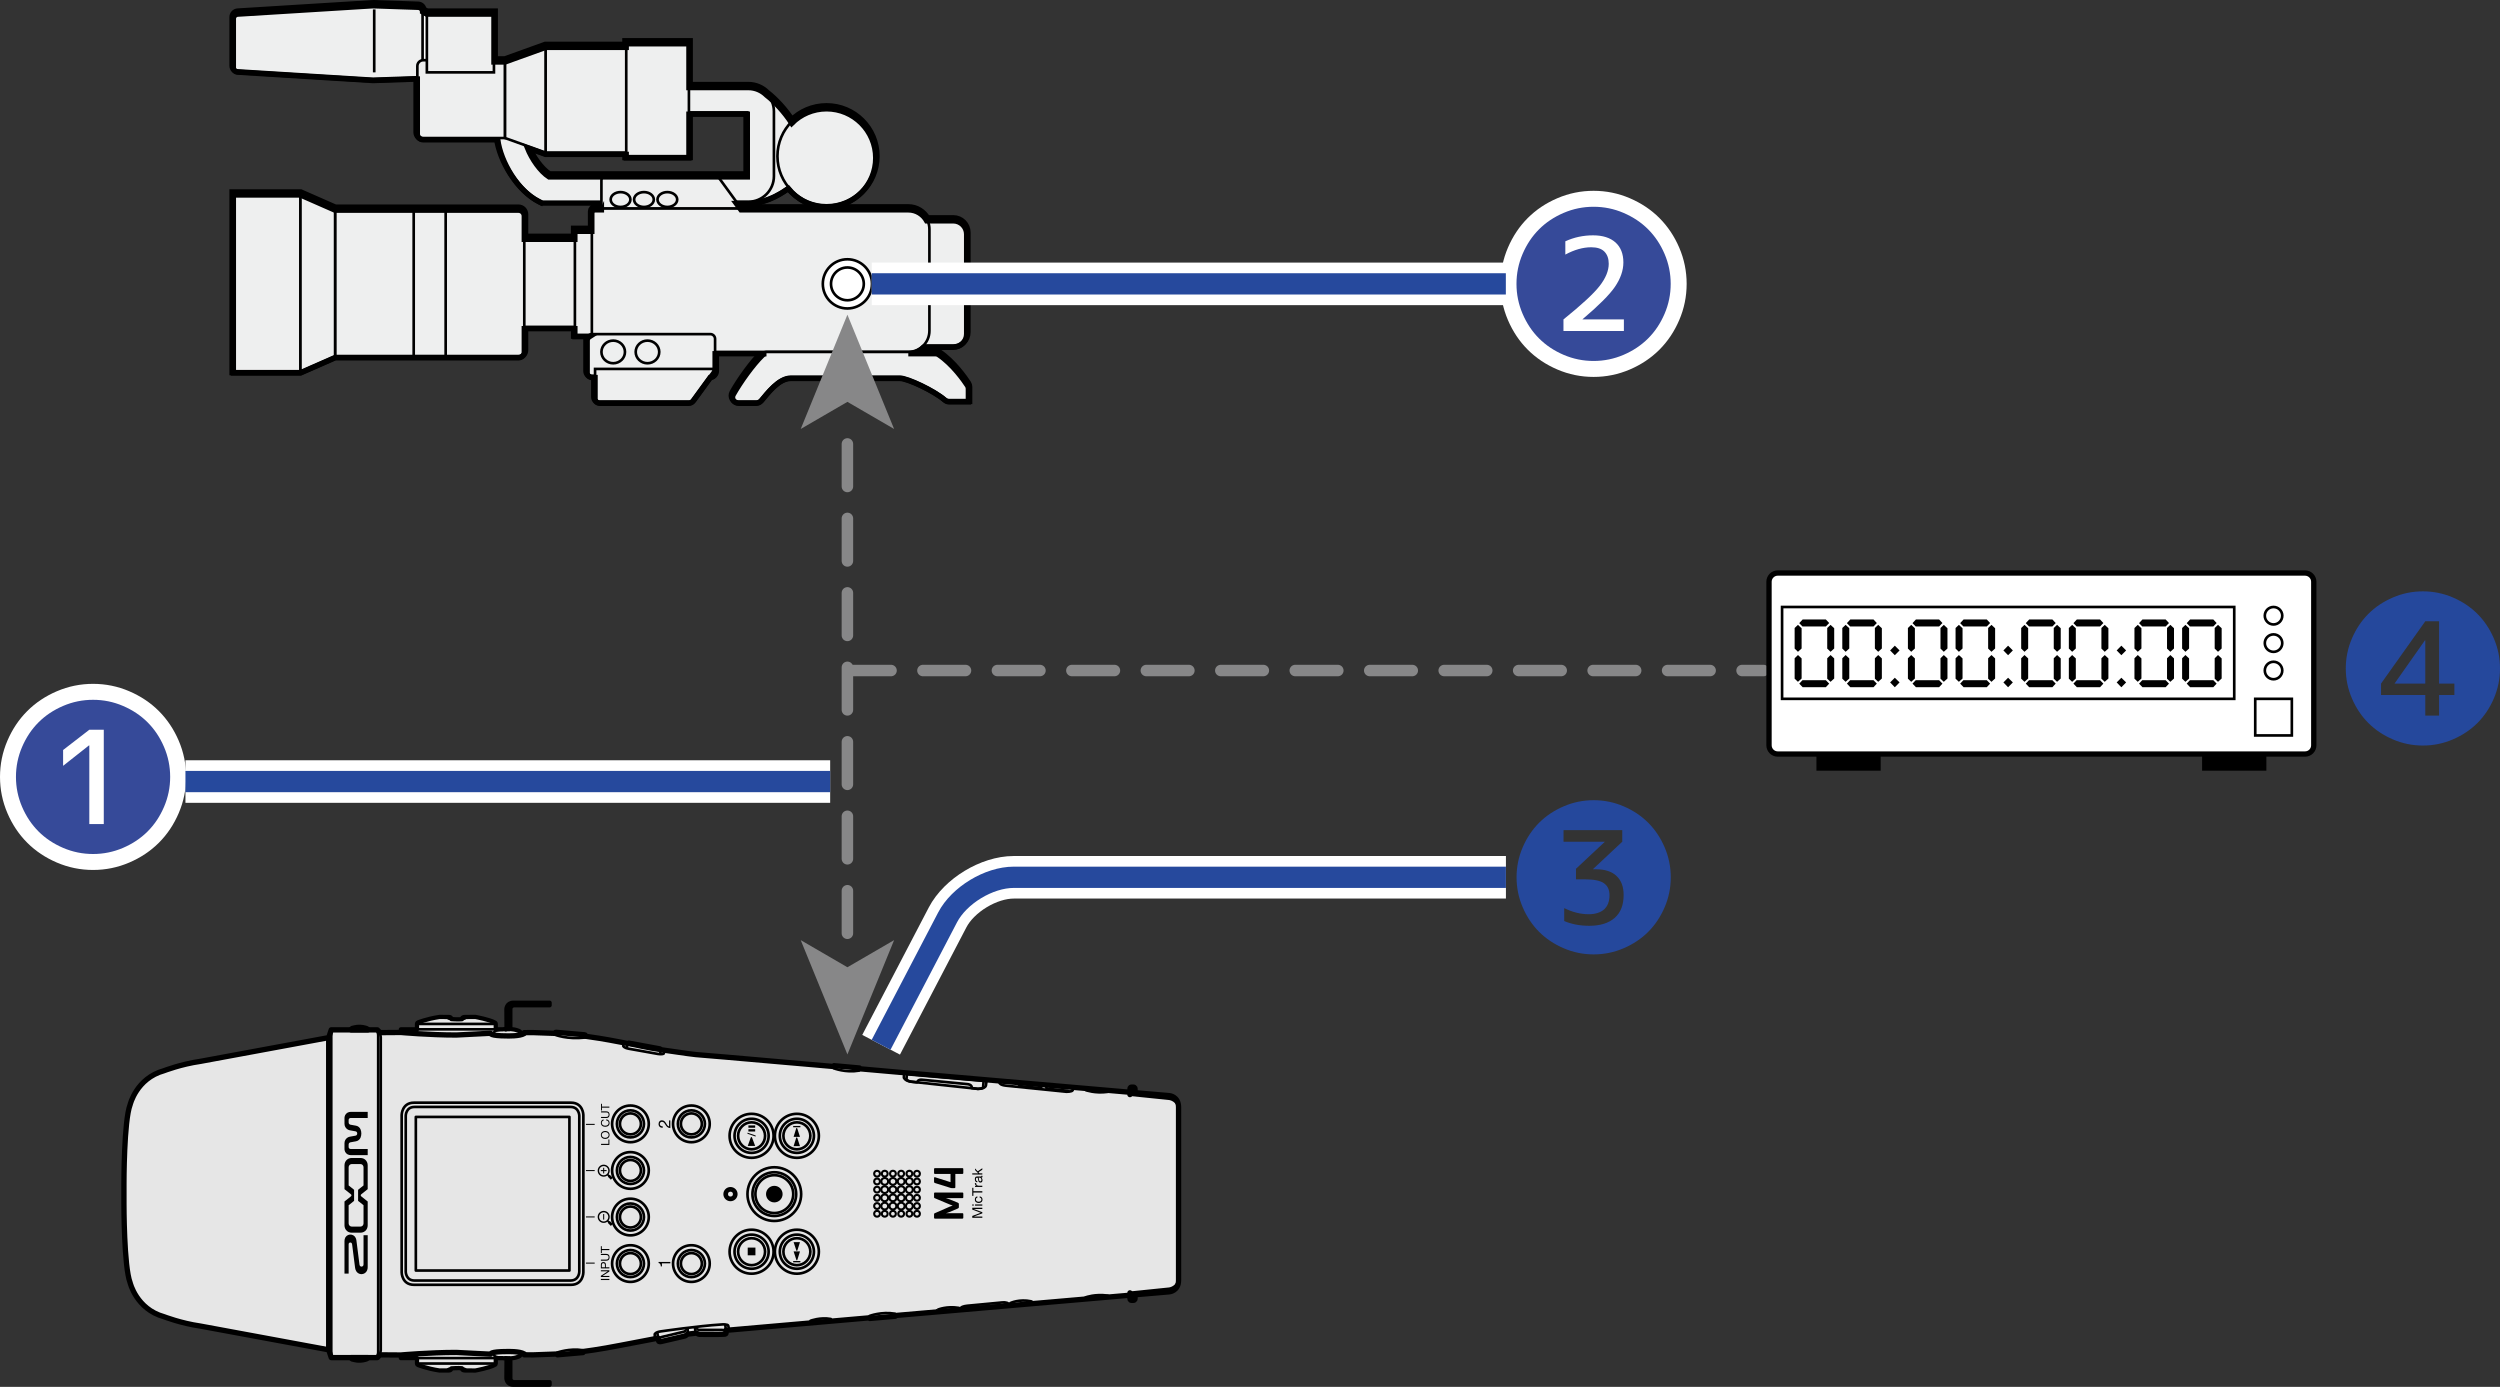 <?xml version="1.0" encoding="utf-8"?>
<!-- Generator: Adobe Illustrator 27.2.0, SVG Export Plug-In . SVG Version: 6.00 Build 0)  -->
<svg version="1.1" id="レイヤー_1" xmlns="http://www.w3.org/2000/svg" xmlns:xlink="http://www.w3.org/1999/xlink" x="0px"
	 y="0px" width="235.011px" height="130.371px" viewBox="0 0 235.011 130.371" style="enable-background:new 0 0 235.011 130.371;"
	 xml:space="preserve">
<rect x="0" y="0" width="235.011" height="130.371" fill="#333333" stroke="none"/>
<style type="text/css">
	.st0{fill:#FFFFFF;stroke:#000000;stroke-width:0.75;}
	.st1{fill:#EEEFEF;stroke:#000000;stroke-width:0.25;}
	.st2{fill:none;stroke:#000000;stroke-width:0.25;}
	.st3{fill:none;stroke:#000000;stroke-width:0.5;}
	.st4{fill:#FFFFFF;stroke:#000000;stroke-width:0.25;}
	.st5{fill:#FFFFFF;stroke:#FFFFFF;stroke-width:3;stroke-miterlimit:10;}
	.st6{fill:#364A99;}
	.st7{fill:none;stroke:#FFFFFF;stroke-width:4;}
	.st8{fill:none;stroke:#26499D;stroke-width:2;}
	
		.st9{fill:none;stroke:#878788;stroke-width:1.08;stroke-linecap:round;stroke-linejoin:round;stroke-miterlimit:10;stroke-dasharray:4,3;}
	.st10{fill:#878788;}
	.st11{fill:#E6E6E6;stroke:#000000;stroke-width:0.25;stroke-linejoin:round;stroke-miterlimit:2;}
	.st12{fill:none;stroke:#000000;stroke-width:0.25;stroke-linejoin:round;stroke-miterlimit:2;}
	.st13{fill:none;stroke:#000000;stroke-width:0.5;stroke-linejoin:round;stroke-miterlimit:2;}
	.st14{fill:#E6E6E6;stroke:#000000;stroke-width:0.4;stroke-linejoin:round;stroke-miterlimit:2;}
	.st15{fill:none;stroke:#000000;stroke-width:0.25;stroke-linecap:round;stroke-linejoin:round;stroke-miterlimit:2;}
	.st16{fill:none;stroke:#000000;stroke-width:0.25;stroke-miterlimit:10;}
	.st17{fill:none;stroke:#000000;stroke-width:0.2;stroke-miterlimit:10;}
	.st18{fill:#25489C;}
	.st19{stroke:#000000;stroke-width:0.5;}
	.st20{fill:#FFFFFF;stroke:#000000;stroke-width:0.5;}
</style>
<g>
	<g>
		<g>
			<g>
				<path class="st0" d="M56.537,18.966v0.597h-0.598c-0.167,0-0.302,0.135-0.302,0.302v1.716h-1.594v0.752h-4.758v-2.191
					c0-0.302-0.246-0.548-0.549-0.548h-6.842h-3.005h-7.39l-3.254-1.43h-6.306v16.735h6.306l3.254-1.429h7.39h3.005h6.842
					c0.303,0,0.549-0.246,0.549-0.549V30.73h4.758v0.753h1.373c-0.126,0.08-0.215,0.214-0.215,0.375v3.017
					c0,0.248,0.202,0.45,0.451,0.45h0.288v1.988c0,0.24,0.194,0.434,0.434,0.434h8.393c0.139,0,0.269-0.067,0.351-0.179l1.635-2.244
					h0.019c0.248,0,0.45-0.201,0.45-0.45v-1.79h4.831c-0.144,0-0.28,0.048-0.384,0.148c-0.891,0.86-2.074,2.515-2.734,3.69
					c-0.208,0.37,0.068,0.825,0.492,0.825h1.663c0.165,0,0.318-0.07,0.425-0.195c0.577-0.675,1.636-2.137,2.826-2.137
					c1.324,0,10.266,0,10.266,0c0.731,0,3.271,1.209,4.234,2.05c0.106,0.093,0.234,0.148,0.375,0.148h1.814v-1.235
					c0-0.11-0.03-0.213-0.09-0.305c-0.307-0.469-1.365-1.992-2.7-2.893c-0.095-0.064-0.209-0.096-0.324-0.096h-2.532
					c0.558,0,1.06-0.232,1.421-0.602h2.806c0.694,0,1.257-0.563,1.257-1.257v-9.373c0-0.694-0.563-1.257-1.257-1.257h-2.496
					c-0.338-0.612-0.982-1.031-1.731-1.031h-15.73l-0.435-0.597h1.127c1.389,0,2.625-0.594,3.767-1.408
					c0.846,1.054,2.13,1.742,3.587,1.742c2.55,0,4.618-2.067,4.618-4.618s-2.067-4.619-4.618-4.619c-1.278,0-2.434,0.519-3.27,1.358
					c-0.69-1.072-1.608-2.048-2.388-2.652l0,0c-0.435-0.433-1.035-0.702-1.696-0.702H64.76V3.953h-5.892v0.336h-7.583l-3.808,1.37
					h-1.045V1.164h-6.306l-0.402-0.217c0-0.23-0.182-0.418-0.411-0.426l-4.24-0.146L22.349,1.163c-0.23,0.015-0.41,0.206-0.41,0.437
					v4.581c0,0.231,0.179,0.423,0.41,0.437l12.724,0.788l4.16-0.143v5.163c0,0.305,0.246,0.551,0.55,0.551h7.01
					c0.281,2.081,1.863,4.819,3.932,5.857l0.265,0.132H56.537z M70.253,16.466H51.616c-0.834-0.539-1.617-1.684-2.044-2.737
					l1.714,0.616h7.583v0.337h5.892v-4.114h5.492V16.466z"/>
				<g>
					<path class="st1" d="M70.348,18.965c1.78,0,3.311-0.971,4.713-2.139v-4.251c-0.654-1.495-1.962-2.99-3.017-3.806"/>
					<path class="st1" d="M50.724,18.833c-2.283-1.145-3.99-4.369-3.99-6.487h2.5c0,1.185,1.144,3.322,2.38,4.12h18.638v-5.898
						h-7.317v-2.5h7.412c1.327,0,2.406,1.079,2.406,2.406v6.086c0,1.327-1.079,2.406-2.406,2.406H50.99L50.724,18.833z"/>
					<rect x="43.846" y="22.333" class="st1" width="17.785" height="8.397"/>
					<path class="st1" d="M31.5,33.469l-0.001-13.875h17.237c0.303,0,0.549,0.245,0.549,0.548V32.92
						c0,0.303-0.246,0.549-0.549,0.549L31.5,33.469L31.5,33.469z"/>
					<path class="st1" d="M21.939,6.182V1.6c0-0.231,0.179-0.423,0.41-0.437l12.724-0.788l4.24,0.146
						c0.229,0.008,0.411,0.196,0.411,0.426v5.888c0,0.229-0.182,0.417-0.411,0.425l-4.24,0.146L22.349,6.619
						C22.119,6.604,21.939,6.413,21.939,6.182z"/>
					<path class="st1" d="M73.083,31.224v-9.373c0-0.694,0.563-1.257,1.257-1.257h15.271c0.694,0,1.257,0.563,1.257,1.257v9.373
						c0,0.694-0.563,1.257-1.257,1.257H74.34C73.646,32.481,73.083,31.919,73.083,31.224z"/>
					<rect x="54.043" y="21.581" class="st1" width="17.785" height="9.901"/>
					<path class="st1" d="M55.637,19.865c0-0.167,0.135-0.302,0.302-0.302h29.445c1.096,0,1.985,0.889,1.985,1.985v9.55
						c0,1.096-0.889,1.985-1.985,1.985H55.637V19.865z"/>
					<path class="st1" d="M55.2,34.874v-3.016c0-0.249,0.202-0.451,0.451-0.451h11.12c0.248,0,0.45,0.202,0.45,0.451v3.016
						c0,0.248-0.201,0.45-0.45,0.45h-11.12C55.403,35.324,55.201,35.122,55.2,34.874z"/>
					<path class="st1" d="M55.939,37.312V34.68h11.283l-2.105,2.888c-0.082,0.113-0.212,0.179-0.351,0.179h-8.392
						C56.134,37.747,55.939,37.552,55.939,37.312z"/>
					<path class="st1" d="M56.536,16.96v2.632h13.141l-2.105-2.888c-0.082-0.112-0.212-0.178-0.351-0.178h-10.25
						C56.732,16.526,56.537,16.721,56.536,16.96z"/>
					<rect x="21.939" y="18.164" class="st1" width="6.306" height="16.734"/>
					<rect x="51.285" y="4.289" class="st1" width="7.807" height="10.056"/>
					<rect x="58.869" y="3.953" class="st1" width="5.892" height="10.729"/>
					<path class="st1" d="M39.233,12.426V6.21c0-0.304,0.246-0.551,0.55-0.551h7.695v7.317h-7.695
						C39.479,12.976,39.233,12.73,39.233,12.426z"/>
					<polygon class="st1" points="47.478,5.659 51.286,4.289 51.286,14.345 47.478,12.976 					"/>
					<rect x="40.127" y="1.164" class="st1" width="6.306" height="5.638"/>
					<polygon class="st1" points="28.245,18.164 31.5,19.594 31.5,33.469 28.245,34.898 					"/>
					<rect x="38.89" y="19.594" class="st1" width="3.005" height="13.875"/>
					<ellipse class="st1" cx="60.865" cy="33.083" rx="1.107" ry="1.064"/>
					<ellipse class="st1" cx="57.644" cy="33.083" rx="1.107" ry="1.064"/>
					<path class="st1" d="M88.241,33.179c1.335,0.901,2.393,2.424,2.7,2.893c0.06,0.092,0.09,0.195,0.09,0.305v1.235h-1.817
						c-0.141,0-0.269-0.055-0.375-0.148c-0.963-0.842-3.503-2.05-4.234-2.05c0,0-8.942,0-10.266,0c-1.19,0-2.249,1.462-2.826,2.137
						c-0.107,0.125-0.26,0.195-0.425,0.195h-1.662c-0.424,0-0.7-0.455-0.492-0.825c0.66-1.174,1.843-2.83,2.734-3.69
						c0.104-0.1,0.24-0.148,0.384-0.148h15.864C88.032,33.083,88.145,33.115,88.241,33.179z"/>
					<line class="st2" x1="35.178" y1="6.802" x2="35.178" y2="0.886"/>
					<ellipse class="st1" cx="58.333" cy="18.758" rx="0.926" ry="0.699"/>
					<ellipse class="st1" cx="60.534" cy="18.758" rx="0.926" ry="0.699"/>
					<ellipse class="st1" cx="62.734" cy="18.758" rx="0.926" ry="0.699"/>
					<path class="st1" d="M77.702,10.063c2.55,0,4.618,2.068,4.618,4.619c0,2.55-2.067,4.618-4.618,4.618
						c-2.551,0-4.619-2.067-4.619-4.618S75.151,10.063,77.702,10.063z"/>
				</g>
			</g>
			<path class="st3" d="M56.536,19.133v0.597h-0.598c-0.167,0-0.302,0.135-0.302,0.302v1.716h-1.594V22.5h-4.758v-2.19
				c0-0.303-0.245-0.549-0.548-0.549h-6.842h-3.005h-7.39l-3.254-1.429h-6.306v16.735h6.306l3.254-1.43h7.39h3.005h6.842
				c0.303,0,0.548-0.246,0.548-0.549v-2.191h4.758v0.752h1.373c-0.126,0.08-0.215,0.214-0.215,0.375v3.017
				c0,0.248,0.202,0.45,0.451,0.45h0.288v1.988c0,0.24,0.194,0.434,0.434,0.434h8.393c0.139,0,0.269-0.067,0.351-0.179l1.635-2.244
				h0.019c0.249,0,0.451-0.201,0.451-0.45v-1.79h4.831c-0.144,0-0.28,0.048-0.384,0.148c-0.891,0.86-2.074,2.515-2.734,3.69
				c-0.208,0.37,0.068,0.825,0.492,0.825h1.663c0.165,0,0.318-0.07,0.425-0.195c0.577-0.675,1.637-2.137,2.826-2.137
				c1.324,0,10.266,0,10.266,0c0.731,0,3.271,1.208,4.234,2.05c0.106,0.093,0.234,0.148,0.375,0.148h1.814v-1.235
				c0-0.11-0.03-0.213-0.09-0.305c-0.307-0.469-1.365-1.992-2.7-2.893c-0.095-0.064-0.209-0.096-0.324-0.096h-2.531
				c0.557,0,1.059-0.232,1.42-0.602h2.806c0.694,0,1.257-0.563,1.257-1.257v-9.373c0-0.694-0.563-1.257-1.257-1.257h-2.496
				c-0.338-0.612-0.982-1.031-1.731-1.031H69.656l-0.436-0.596h1.127c1.389,0,2.625-0.594,3.767-1.408
				c0.846,1.055,2.13,1.743,3.587,1.743c2.55,0,4.618-2.068,4.618-4.619s-2.067-4.619-4.618-4.619c-1.278,0-2.434,0.519-3.27,1.358
				c-0.69-1.072-1.608-2.048-2.388-2.652l0,0c-0.435-0.433-1.035-0.702-1.696-0.702h-5.586V4.12h-5.893v0.337h-7.583l-3.808,1.37
				h-1.045V1.332h-6.306l-0.402-0.217c0-0.23-0.182-0.418-0.411-0.426l-4.24-0.146L22.348,1.33c-0.23,0.015-0.41,0.206-0.41,0.437
				v4.582c0,0.231,0.179,0.423,0.41,0.437l12.724,0.788l4.16-0.143v5.163c0,0.304,0.247,0.55,0.551,0.55h7.01
				c0.281,2.082,1.863,4.819,3.932,5.857l0.265,0.132C50.99,19.133,56.536,19.133,56.536,19.133z M70.253,16.634H51.615
				c-0.834-0.539-1.617-1.684-2.044-2.737l1.714,0.616h7.583v0.336h5.893v-4.114h5.492V16.634z"/>
		</g>
	</g>
</g>
<circle class="st4" cx="79.66" cy="26.685" r="2.312"/>
<circle class="st2" cx="79.66" cy="26.685" r="1.541"/>
<g>
	<g>
		<path class="st5" d="M152.62,33.356c-0.896,0.384-1.834,0.576-2.816,0.576s-1.92-0.192-2.816-0.576s-1.667-0.898-2.312-1.544
			c-0.646-0.646-1.16-1.416-1.544-2.312s-0.576-1.834-0.576-2.815s0.192-1.92,0.576-2.816s0.898-1.666,1.544-2.312
			c0.645-0.646,1.416-1.16,2.312-1.544c0.896-0.385,1.834-0.576,2.816-0.576s1.92,0.191,2.816,0.576
			c0.896,0.384,1.667,0.898,2.312,1.544s1.16,1.416,1.544,2.312s0.576,1.835,0.576,2.816s-0.192,1.92-0.576,2.815
			c-0.384,0.896-0.898,1.667-1.544,2.312C154.286,32.457,153.516,32.972,152.62,33.356z"/>
	</g>
	<g>
		<path class="st6" d="M152.62,33.356c-0.896,0.384-1.834,0.576-2.816,0.576s-1.92-0.192-2.816-0.576s-1.667-0.898-2.312-1.544
			c-0.646-0.646-1.16-1.416-1.544-2.312s-0.576-1.834-0.576-2.815s0.192-1.92,0.576-2.816s0.898-1.666,1.544-2.312
			c0.645-0.646,1.416-1.16,2.312-1.544c0.896-0.385,1.834-0.576,2.816-0.576s1.92,0.191,2.816,0.576
			c0.896,0.384,1.667,0.898,2.312,1.544s1.16,1.416,1.544,2.312s0.576,1.835,0.576,2.816s-0.192,1.92-0.576,2.815
			c-0.384,0.896-0.898,1.667-1.544,2.312C154.286,32.457,153.516,32.972,152.62,33.356z M147.148,22.684v1.248
			c0.853-0.459,1.664-0.688,2.432-0.688c0.555,0,0.965,0.134,1.232,0.4c0.277,0.277,0.416,0.661,0.416,1.151
			c0,0.662-0.288,1.36-0.864,2.097c-0.555,0.715-1.686,1.76-3.392,3.136v1.088h5.68v-1.088h-3.888v-0.016
			c1.525-1.291,2.539-2.305,3.04-3.04c0.533-0.779,0.8-1.547,0.8-2.305c0-0.8-0.245-1.424-0.736-1.872
			c-0.501-0.447-1.206-0.672-2.112-0.672C148.828,22.123,147.958,22.311,147.148,22.684z"/>
	</g>
</g>
<g>
	<g>
		<line class="st7" x1="141.556" y1="26.685" x2="81.949" y2="26.685"/>
	</g>
	<g>
		<line class="st8" x1="141.556" y1="26.685" x2="81.949" y2="26.685"/>
	</g>
</g>
<g>
	<g>
		<line class="st9" x1="79.66" y1="41.732" x2="79.66" y2="89.233"/>
		<polygon class="st10" points="84.049,40.326 79.66,37.776 75.271,40.326 79.66,29.58 		"/>
	</g>
</g>
<g>
	<g>
		<polygon class="st10" points="75.271,88.376 79.66,90.926 84.049,88.376 79.66,99.122 		"/>
	</g>
</g>
<g>
	<g>
		<line class="st9" x1="79.761" y1="63.032" x2="165.778" y2="63.032"/>
	</g>
</g>
<g>
	<path class="st11" d="M31.139,96.811l-0.241,0.73l-12.081,2.235c-1.791,0.255-3.408,0.878-3.408,0.878
		c-2.594,0.721-3.177,3.194-3.177,3.194c-0.584,1.526-0.581,7.392-0.581,7.392v1.949c0,0-0.003,5.866,0.581,7.392
		c0,0,0.583,2.474,3.177,3.194c0,0,1.617,0.623,3.408,0.878l12.081,2.235l0.241,0.73h4.331l0.256-0.257l1.958,0.014
		c0,0,2.682-0.24,5.209-0.24l3.226,0.164c0,0-0.121-0.248,1.552-0.248c0,0,1.19-0.043,1.612,0.226v0.082l0.867,0.003l2.247-0.081
		l0.007,0.078l2.397-0.21l-0.009-0.098c0.023-0.003,1.569-0.194,3.534-0.584l3.54-0.677l0.041,0.257
		c0.033,0.131,0.242,0.065,0.242,0.065l2.237-0.521c0.029-0.007,0.045-0.019,0.045-0.019l0.198-0.156l0.828-0.094l0.22,0.102
		c0.025,0.012,0.06,0.013,0.06,0.013l1.674,0.004c0.35,0.004,0.744-0.024,0.744-0.024c0.102-0.015,0.101-0.099,0.101-0.099
		l-0.022-0.259l13.517-1.18h0.006l0.005,0.064l2.397-0.21l-0.009-0.066l21.849-1.893c0,0,0.22-0.015,0.22-0.237v0.539
		c0,0-0.008,0.16,0.144,0.16h0.192c0,0,0.144,0.004,0.144-0.174v-0.348l3.21-0.275c0,0,0.88-0.057,0.88-1.089v-16.267
		c0-1.031-0.88-1.089-0.88-1.089l-3.21-0.275v-0.348c0-0.178-0.144-0.174-0.144-0.174h-0.192c-0.152,0-0.144,0.16-0.144,0.16v0.539
		c0-0.221-0.22-0.237-0.22-0.237l-21.85-1.893l-2.397-0.212l-0.968-0.085l0.01-0.073l-2.397-0.217l-0.006,0.081l-10.158-0.887
		l-2.815-0.237l-0.762-0.094l-2.54-0.364c-0.006-0.03-0.023-0.065-0.072-0.077l-2.939-0.544c-0.043-0.007-0.072,0.015-0.089,0.039
		l-0.688-0.132c-1.508-0.299-2.768-0.481-3.284-0.551l0.003-0.033c0,0,0.007-0.096-0.094-0.105l-2.678-0.234
		c0,0-0.096-0.013-0.104,0.088l-0.001,0.014l-2.017-0.073l-0.867,0.003v0.082c-0.422,0.269-1.612,0.226-1.612,0.226
		c-1.673,0-1.552-0.248-1.552-0.248l-3.226,0.164c-2.527,0-5.209-0.24-5.209-0.24l-1.958,0.014l-0.256-0.257h-4.334
		C31.139,96.814,31.139,96.811,31.139,96.811z"/>
	<path class="st12" d="M31.139,96.811l-0.241,0.73l-12.081,2.235c-1.791,0.255-3.408,0.878-3.408,0.878
		c-2.594,0.721-3.177,3.194-3.177,3.194c-0.584,1.526-0.581,7.392-0.581,7.392v1.949c0,0-0.003,5.866,0.581,7.392
		c0,0,0.583,2.474,3.177,3.194c0,0,1.617,0.623,3.408,0.878l12.081,2.235l0.241,0.73h4.331l0.256-0.257l1.958,0.014
		c0,0,2.682-0.24,5.209-0.24l3.226,0.164c0,0-0.121-0.248,1.552-0.248c0,0,1.19-0.043,1.612,0.226v0.082l0.867,0.003l2.247-0.081
		l0.007,0.078l2.397-0.21l-0.009-0.098c0.023-0.003,1.569-0.194,3.534-0.584l3.54-0.677l0.041,0.257
		c0.033,0.131,0.242,0.065,0.242,0.065l2.237-0.521c0.029-0.007,0.045-0.019,0.045-0.019l0.198-0.156l0.828-0.094l0.22,0.102
		c0.025,0.012,0.06,0.013,0.06,0.013l1.674,0.004c0.35,0.004,0.744-0.024,0.744-0.024c0.102-0.015,0.101-0.099,0.101-0.099
		l-0.022-0.259l13.517-1.18h0.006l0.005,0.064l2.397-0.21l-0.009-0.066l21.849-1.893c0,0,0.22-0.015,0.22-0.237v0.539
		c0,0-0.008,0.16,0.144,0.16h0.192c0,0,0.144,0.004,0.144-0.174v-0.348l3.21-0.275c0,0,0.88-0.057,0.88-1.089v-16.267
		c0-1.031-0.88-1.089-0.88-1.089l-3.21-0.275v-0.348c0-0.178-0.144-0.174-0.144-0.174h-0.192c-0.152,0-0.144,0.16-0.144,0.16v0.539
		c0-0.221-0.22-0.237-0.22-0.237l-21.85-1.893l-2.397-0.212l-0.968-0.085l0.01-0.073l-2.397-0.217l-0.006,0.081l-10.158-0.887
		l-2.815-0.237l-0.762-0.094l-2.54-0.364c-0.006-0.03-0.023-0.065-0.072-0.077l-2.939-0.544c-0.043-0.007-0.072,0.015-0.089,0.039
		l-0.688-0.132c-1.508-0.299-2.768-0.481-3.284-0.551l0.003-0.033c0,0,0.007-0.096-0.094-0.105l-2.678-0.234
		c0,0-0.096-0.013-0.104,0.088l-0.001,0.014l-2.017-0.073l-0.867,0.003v0.082c-0.422,0.269-1.612,0.226-1.612,0.226
		c-1.673,0-1.552-0.248-1.552-0.248l-3.226,0.164c-2.527,0-5.209-0.24-5.209-0.24l-1.958,0.014l-0.256-0.257h-4.334
		C31.139,96.814,31.139,96.811,31.139,96.811z"/>
	<path class="st12" d="M84.985,100.844l-0.016,0.459c0,0,0.104,0.321,0.707,0.383l6.242,0.672c0,0,0.651,0.034,0.762-0.313
		l0.072-0.528"/>
	<path class="st12" d="M52.385,127.145c0,0,1.15-0.42,2.396-0.221l0.02,0.226l-2.397,0.21L52.385,127.145z"/>
	<path class="st12" d="M52.156,97.264c0,0,1.126,0.47,2.877,0.269l0.012-0.154c0,0,0.007-0.096-0.094-0.105l-2.678-0.234
		c0,0-0.096-0.013-0.104,0.087L52.156,97.264z"/>
	<path class="st12" d="M62.382,99.048c-0.145,0.088-0.529,0.029-0.529,0.029l-2.749-0.492c-0.484-0.094-0.513-0.253-0.513-0.253
		l0.031-0.231c0.069-0.022,0.366,0.046,0.366,0.046s0.026-0.106,0.115-0.092l2.939,0.544c0.092,0.022,0.074,0.124,0.074,0.124
		c0.285,0.043,0.312,0.093,0.312,0.093l-0.029,0.211L62.382,99.048z"/>
	<path class="st12" d="M78.378,100.423c0,0,1.124,0.44,2.381,0.219l0.033-0.249l-2.397-0.217L78.378,100.423z"/>
	<path class="st12" d="M81.744,123.704c0,0,1.124-0.425,2.381-0.212l0.033,0.24l-2.397,0.21L81.744,123.704z"/>
	<path class="st12" d="M61.858,125.742c0,0-0.255,0.055-0.3-0.007l-0.01-0.316c0,0,0.073-0.201,0.599-0.267
		c0,0,3.536-0.515,5.646-0.642c0,0,0.3-0.049,0.579,0.034c0,0,0.077,0.034,0.085,0.074l0.066,0.291c0,0,0.014,0.042-0.028,0.054
		c0,0-0.197,0.046-0.264,0.046l0.026,0.31c0,0,0.001,0.083-0.101,0.099c0,0-0.393,0.029-0.744,0.024l-1.674-0.004
		c0,0-0.035-0.002-0.06-0.013l-0.22-0.102l-0.828,0.094l-0.198,0.156c0,0-0.015,0.012-0.045,0.019l-2.237,0.521
		c0,0-0.209,0.067-0.242-0.065L61.858,125.742z"/>
	<line class="st12" x1="61.858" y1="125.742" x2="61.786" y2="125.237"/>
	<path class="st12" d="M64.628,125.416c0,0,0.056-0.04,0.049-0.113l-0.055-0.476"/>
	<path class="st12" d="M62.029,126.129c0,0-0.065-0.01-0.077-0.073l-0.026-0.192c0,0-0.024-0.099,0.318-0.19l2.086-0.499
		l0.031-0.025l0.162-0.121c0,0,0.113-0.074,0.12-0.013"/>
	<path class="st12" d="M65.456,125.322c0,0-0.062-0.02-0.07-0.083l-0.066-0.499"/>
	<line class="st12" x1="68.229" y1="125.008" x2="68.178" y2="124.505"/>
	<path class="st12" d="M68.165,125.415c0,0,0.055-0.013,0.048-0.09l-0.019-0.197c0,0-0.016-0.096-0.357-0.112l-2.146,0.002
		l-0.038-0.014l-0.187-0.081c0,0-0.119-0.053-0.118,0.009"/>
	<path class="st12" d="M76.316,124.347c0,0-0.107,0.008-0.12-0.088l-0.005-0.1c0,0,0.902-0.348,1.906-0.17l0.017,0.102
		c0,0,0.018,0.091-0.122,0.107L76.316,124.347z"/>
	<path class="st12" d="M88.189,123.105c0,0,0.827-0.344,1.933-0.159c0,0,0.193,0.04,0.017,0.099c0,0-0.921,0.215-1.956,0.17
		C88.184,123.215,88.002,123.192,88.189,123.105z"/>
	<path class="st12" d="M94.994,122.488c0,0,0.833-0.395,1.936-0.158c0,0,0.192,0.051,0.015,0.118c0,0-0.925,0.241-1.959,0.171
		C94.987,122.618,94.806,122.589,94.994,122.488z"/>
	<path class="st12" d="M102.085,121.949c0,0,0.855-0.315,2.006-0.162c0,0,0.201,0.034,0.019,0.088c0,0-0.954,0.201-2.029,0.172
		C102.08,122.046,101.891,122.028,102.085,121.949z"/>
	<path class="st12" d="M90.905,122.749c0,0-0.423,0.039-0.562,0.182l0.005,0.052c0,0,0.065,0.054,0.599,0.008l3.241-0.282
		c0,0,0.515-0.04,0.587-0.109l-0.003-0.061c0,0-0.089-0.15-0.607-0.1L90.905,122.749z"/>
	<path class="st13" d="M33.006,127.62c0,0,0.02,0.152,0.212,0.152c0,0,0.502,0.188,1.14,0c0,0,0.207-0.042,0.223-0.153
		L33.006,127.62z"/>
	<g>
		<path class="st14" d="M37.684,127.376v0.291H39.2v0.512c0,0,0.003,0.101,0.092,0.135c0,0,0.772,0.327,2.025,0.519l0.855-0.005
			c0,0,0.236,0.034,0.27-0.196c0,0,0.657-0.05,0.976-0.011c0,0-0.017,0.2,0.27,0.207l0.998,0.007c0,0,1.376-0.257,1.816-0.524
			c0,0,0.101-0.027,0.101-0.131v-0.512h0.622c0.063,0.009,0.13,0.016,0.199,0.022c0,0,0.068,0,0.073-0.022l0.072,0.003
			c0,0,0.046,0.089,0.046,0.19l-0.009,1.708c0,0,0.014,0.602,0.665,0.602h3.394v-0.241h-3.394c0,0-0.297-0.068-0.297-0.361v-1.87
			c0.243-0.016,0.495-0.061,0.731-0.153c0,0,0.287-0.064,0.293-0.381"/>
		<line class="st12" x1="39.2" y1="127.667" x2="46.604" y2="127.667"/>
		<path class="st12" d="M42.442,128.632c0,0-0.256,0.018-0.334,0.096c0,0-0.057,0.053,0.064,0.1"/>
		<path class="st12" d="M43.418,128.62c0,0,0.261,0.036,0.335,0.11c0,0,0.056,0.062-0.093,0.102"/>
		<line class="st12" x1="39.2" y1="128.179" x2="46.604" y2="128.179"/>
		<path class="st12" d="M46.371,127.134c0,0,0.001,0.341,0.264,0.411c0,0,0.241,0.076,0.591,0.123"/>
		<path class="st12" d="M47.497,127.667l0.005-0.065h0.385c0,0-0.028,0.086,0.088,0.084"/>
	</g>
	<polyline class="st12" points="35.726,127.363 35.792,126.919 35.792,97.512 35.726,97.068 	"/>
	<path class="st12" d="M102.085,102.482c0,0,0.855,0.315,2.006,0.162c0,0,0.201-0.034,0.019-0.088c0,0-0.954-0.201-2.029-0.172
		C102.08,102.384,101.891,102.402,102.085,102.482z"/>
	<path class="st13" d="M33.006,96.811c0,0,0.02-0.152,0.212-0.152c0,0,0.502-0.188,1.14,0c0,0,0.207,0.042,0.223,0.153
		L33.006,96.811z"/>
	<g>
		<path class="st14" d="M37.684,97.054v-0.291H39.2v-0.512c0,0,0.003-0.101,0.092-0.135c0,0,0.772-0.327,2.025-0.519l0.855,0.005
			c0,0,0.236-0.034,0.27,0.196c0,0,0.657,0.05,0.976,0.011c0,0-0.017-0.2,0.27-0.207l0.998-0.007c0,0,1.376,0.257,1.816,0.524
			c0,0,0.101,0.027,0.101,0.131v0.512h0.622c0.063-0.009,0.13-0.016,0.199-0.022c0,0,0.068,0,0.073,0.022l0.072-0.003
			c0,0,0.046-0.089,0.046-0.19l-0.009-1.708c0,0,0.014-0.602,0.665-0.602h3.394V94.5h-3.394c0,0-0.297,0.068-0.297,0.361v1.87
			c0.243,0.016,0.495,0.061,0.731,0.153c0,0,0.287,0.064,0.293,0.381"/>
		<line class="st12" x1="39.2" y1="96.763" x2="46.604" y2="96.763"/>
		<path class="st12" d="M42.442,95.799c0,0-0.256-0.018-0.334-0.096c0,0-0.057-0.053,0.064-0.1"/>
		<path class="st12" d="M43.418,95.81c0,0,0.261-0.036,0.335-0.11c0,0,0.056-0.062-0.093-0.102"/>
		<line class="st12" x1="39.2" y1="96.252" x2="46.604" y2="96.252"/>
		<path class="st12" d="M46.371,97.297c0,0,0.001-0.341,0.264-0.411c0,0,0.241-0.076,0.591-0.123"/>
		<path class="st12" d="M47.497,96.763l0.005,0.065h0.385c0,0-0.028-0.086,0.088-0.084"/>
	</g>
	<polyline class="st12" points="35.47,96.811 35.552,97.271 35.552,127.16 35.47,127.619 	"/>
	<path class="st12" d="M106.699,121.713v-0.051l-0.22,0.008c0,0-0.215,0.006-0.24-0.145l3.682-0.377c0,0,0.881-0.113,0.862-1.056"/>
	<path class="st12" d="M106.699,102.718v0.051l-0.22-0.008c0,0-0.215-0.006-0.24,0.145l3.682,0.377c0,0,0.881,0.113,0.862,1.056"/>
	<line class="st13" x1="30.898" y1="126.889" x2="30.898" y2="97.541"/>
	<line class="st12" x1="31.139" y1="127.619" x2="31.139" y2="96.811"/>
	<path class="st12" d="M58.96,98.287c0,0,0.024-0.091,0.114-0.073c0,0,2.329,0.5,2.936,0.56c0,0,0.09,0.041,0.081,0.104"/>
	<line class="st12" x1="58.989" y1="98.147" x2="58.907" y2="98.535"/>
	<line class="st12" x1="62.116" y1="98.723" x2="62.057" y2="99.087"/>
	<path class="st12" d="M85.403,100.975c0,0-0.154,0.017-0.164,0.119l-0.027,0.405c0,0,0.259,0.184,0.464,0.187l0.527,0.057
		c0,0,0.08-0.279,0.446-0.244l4.332,0.418c0,0,0.411,0.04,0.371,0.368l0.565,0.073c0,0,0.486-0.03,0.496-0.127l0.042-0.499
		c0,0,0.002-0.143-0.123-0.154L85.403,100.975z"/>
	<path class="st12" d="M93.977,101.612l-0.011,0.204c0,0,0.074,0.19,0.609,0.242l5.68,0.574c0,0,0.529,0,0.587-0.147l0.026-0.267"/>
	<path class="st12" d="M100.488,102.619c0,0,0.004-0.047-0.133-0.085l-1.903-0.187c0,0-0.105,0.001-0.088-0.129l0.006-0.036
		c0,0,0.014-0.1-0.085-0.13l-0.288-0.025c0,0-0.094-0.016-0.106,0.113l-0.002,0.038c0,0-0.001,0.109-0.108,0.104l-1.942-0.185
		c0,0-0.088-0.002-0.101,0.068"/>
	<path class="st12" d="M53.68,103.657c1.142,0,1.158,1.155,1.158,1.155v14.81c0,0-0.016,1.155-1.158,1.155H38.917
		c-1.142,0-1.158-1.155-1.158-1.155v-14.81c0,0,0.016-1.155,1.158-1.155H53.68z"/>
	<rect x="39.09" y="104.997" class="st15" width="14.438" height="14.439"/>
	<path class="st12" d="M53.638,120.375c0.801,0,0.818-0.818,0.818-0.818v-14.68c0,0-0.017-0.818-0.818-0.818H38.959
		c-0.801,0-0.818,0.818-0.818,0.818v14.68c0,0,0.017,0.818,0.818,0.818H53.638z"/>
	<g>
		<circle class="st16" cx="59.264" cy="118.781" r="1.724"/>
		<circle class="st16" cx="59.264" cy="118.781" r="0.986"/>
		<circle class="st16" cx="59.264" cy="118.781" r="1.273"/>
	</g>
	<g>
		<circle class="st16" cx="59.264" cy="114.406" r="1.724"/>
		<circle class="st16" cx="59.264" cy="114.406" r="0.986"/>
		<circle class="st16" cx="59.264" cy="114.406" r="1.273"/>
	</g>
	<g>
		<circle class="st16" cx="59.264" cy="110.028" r="1.724"/>
		<circle class="st16" cx="59.264" cy="110.028" r="0.986"/>
		<circle class="st16" cx="59.264" cy="110.028" r="1.273"/>
	</g>
	<g>
		<circle class="st16" cx="59.264" cy="105.649" r="1.724"/>
		<circle class="st16" cx="59.264" cy="105.649" r="0.986"/>
		<circle class="st16" cx="59.264" cy="105.649" r="1.273"/>
	</g>
	<g>
		<circle class="st16" cx="64.993" cy="118.781" r="1.724"/>
		<circle class="st16" cx="64.993" cy="118.781" r="0.986"/>
		<circle class="st16" cx="64.993" cy="118.781" r="1.273"/>
	</g>
	<g>
		<circle class="st16" cx="70.652" cy="117.665" r="2.068"/>
		<circle class="st16" cx="70.652" cy="117.665" r="1.268"/>
		<circle class="st16" cx="70.652" cy="117.665" r="1.604"/>
	</g>
	<circle class="st16" cx="72.789" cy="112.252" r="2.524"/>
	<circle class="st16" cx="72.789" cy="112.252" r="1.779"/>
	<circle class="st16" cx="72.789" cy="112.252" r="2.056"/>
	<g>
		<circle class="st16" cx="70.652" cy="106.772" r="2.068"/>
		<circle class="st16" cx="70.652" cy="106.772" r="1.268"/>
		<circle class="st16" cx="70.652" cy="106.772" r="1.604"/>
	</g>
	<g>
		<circle class="st16" cx="74.91" cy="117.665" r="2.068"/>
		<circle class="st16" cx="74.91" cy="117.665" r="1.268"/>
		<circle class="st16" cx="74.91" cy="117.665" r="1.604"/>
	</g>
	<g>
		<circle class="st16" cx="74.91" cy="106.772" r="2.068"/>
		<circle class="st16" cx="74.91" cy="106.772" r="1.268"/>
		<circle class="st16" cx="74.91" cy="106.772" r="1.604"/>
	</g>
	<g>
		<circle class="st16" cx="64.993" cy="105.649" r="1.724"/>
		<circle class="st16" cx="64.993" cy="105.649" r="0.986"/>
		<circle class="st16" cx="64.993" cy="105.649" r="1.273"/>
	</g>
	<g>
		<circle class="st17" cx="82.447" cy="114.099" r="0.272"/>
		<circle class="st17" cx="83.169" cy="114.099" r="0.272"/>
		<circle class="st17" cx="83.168" cy="113.377" r="0.319"/>
		<circle class="st17" cx="83.168" cy="112.603" r="0.319"/>
		<circle class="st17" cx="83.168" cy="111.83" r="0.319"/>
		<circle class="st17" cx="83.168" cy="111.057" r="0.319"/>
		<circle class="st17" cx="83.169" cy="110.33" r="0.272"/>
		<circle class="st17" cx="83.94" cy="114.099" r="0.272"/>
		<circle class="st17" cx="83.939" cy="113.377" r="0.319"/>
		<circle class="st17" cx="83.939" cy="112.603" r="0.319"/>
		<circle class="st17" cx="83.939" cy="111.83" r="0.319"/>
		<circle class="st17" cx="83.939" cy="111.057" r="0.319"/>
		<circle class="st17" cx="83.94" cy="110.33" r="0.272"/>
		<circle class="st17" cx="84.714" cy="114.099" r="0.272"/>
		<circle class="st17" cx="84.713" cy="113.377" r="0.319"/>
		<circle class="st17" cx="84.713" cy="112.603" r="0.319"/>
		<circle class="st17" cx="84.713" cy="111.83" r="0.319"/>
		<circle class="st17" cx="84.713" cy="111.057" r="0.319"/>
		<circle class="st17" cx="84.714" cy="110.33" r="0.272"/>
		<circle class="st17" cx="85.485" cy="114.099" r="0.272"/>
		<circle class="st17" cx="85.484" cy="113.377" r="0.319"/>
		<circle class="st17" cx="85.484" cy="112.603" r="0.319"/>
		<circle class="st17" cx="85.484" cy="111.83" r="0.319"/>
		<circle class="st17" cx="85.484" cy="111.057" r="0.319"/>
		<circle class="st17" cx="85.485" cy="110.33" r="0.272"/>
		<circle class="st17" cx="82.447" cy="113.372" r="0.272"/>
		<circle class="st17" cx="82.447" cy="112.601" r="0.272"/>
		<circle class="st17" cx="82.447" cy="111.832" r="0.272"/>
		<circle class="st17" cx="82.447" cy="111.063" r="0.272"/>
		<circle class="st17" cx="82.447" cy="110.334" r="0.272"/>
		<circle class="st17" cx="86.201" cy="114.099" r="0.272"/>
		<circle class="st17" cx="86.201" cy="113.372" r="0.272"/>
		<circle class="st17" cx="86.201" cy="112.601" r="0.272"/>
		<circle class="st17" cx="86.201" cy="111.832" r="0.272"/>
		<circle class="st17" cx="86.201" cy="111.063" r="0.272"/>
		<circle class="st17" cx="86.201" cy="110.334" r="0.272"/>
	</g>
	<circle class="st16" cx="68.668" cy="112.252" r="0.544"/>
	<circle class="st16" cx="68.668" cy="112.252" r="0.354"/>
	<path class="st13" d="M31.139,96.811l-0.241,0.73l-12.081,2.235c-1.791,0.255-3.408,0.878-3.408,0.878
		c-2.594,0.721-3.177,3.194-3.177,3.194c-0.584,1.526-0.581,7.392-0.581,7.392v1.949c0,0-0.003,5.866,0.581,7.392
		c0,0,0.583,2.474,3.177,3.194c0,0,1.617,0.623,3.408,0.878l12.081,2.235l0.241,0.73h4.331l0.256-0.257l1.958,0.014
		c0,0,2.682-0.24,5.209-0.24l3.226,0.164c0,0-0.121-0.248,1.552-0.248c0,0,1.19-0.043,1.612,0.226v0.082l0.867,0.003l2.247-0.081
		l0.007,0.078l2.397-0.21l-0.009-0.098c0.023-0.003,1.569-0.194,3.534-0.584l3.54-0.677l0.041,0.257
		c0.033,0.131,0.242,0.065,0.242,0.065l2.237-0.521c0.029-0.007,0.045-0.019,0.045-0.019l0.198-0.156l0.828-0.094l0.22,0.102
		c0.025,0.012,0.06,0.013,0.06,0.013l1.674,0.004c0.35,0.004,0.744-0.024,0.744-0.024c0.102-0.015,0.101-0.099,0.101-0.099
		l-0.022-0.259l13.517-1.18h0.006l0.005,0.064l2.397-0.21l-0.009-0.066l21.849-1.893c0,0,0.22-0.015,0.22-0.237v0.539
		c0,0-0.008,0.16,0.144,0.16h0.192c0,0,0.144,0.004,0.144-0.174v-0.348l3.21-0.275c0,0,0.88-0.057,0.88-1.089v-16.267
		c0-1.031-0.88-1.089-0.88-1.089l-3.21-0.275v-0.348c0-0.178-0.144-0.174-0.144-0.174h-0.192c-0.152,0-0.144,0.16-0.144,0.16v0.539
		c0-0.221-0.22-0.237-0.22-0.237l-21.85-1.893l-2.397-0.212l-0.968-0.085l0.01-0.073l-2.397-0.217l-0.006,0.081l-10.158-0.887
		l-2.815-0.237l-0.762-0.094l-2.54-0.364c-0.006-0.03-0.023-0.065-0.072-0.077l-2.939-0.544c-0.043-0.007-0.072,0.015-0.089,0.039
		l-0.688-0.132c-1.508-0.299-2.768-0.481-3.284-0.551l0.003-0.033c0,0,0.007-0.096-0.094-0.105l-2.678-0.234
		c0,0-0.096-0.013-0.104,0.088l-0.001,0.014l-2.017-0.073l-0.867,0.003v0.082c-0.422,0.269-1.612,0.226-1.612,0.226
		c-1.673,0-1.552-0.248-1.552-0.248l-3.226,0.164c-2.527,0-5.209-0.24-5.209-0.24l-1.958,0.014l-0.256-0.257h-4.334
		C31.139,96.814,31.139,96.811,31.139,96.811z"/>
	<g>
		<g>
			<path d="M33.899,108.856c0.044,0,0.089,0.004,0.132,0.013c0.103,0.02,0.201,0.065,0.283,0.13c0.082,0.066,0.148,0.151,0.19,0.248
				c0.04,0.092,0.061,0.193,0.061,0.293v2.247l-0.613,0.49c-0.018,0.014-0.031,0.034-0.038,0.056c-0.006,0.022-0.006,0.046,0,0.067
				c0.007,0.022,0.02,0.042,0.038,0.056l0.613,0.49v2.247c0,0.1-0.021,0.201-0.061,0.293c-0.042,0.097-0.107,0.182-0.19,0.248
				c-0.082,0.065-0.18,0.111-0.283,0.131c-0.043,0.008-0.088,0.012-0.132,0.012h-0.85c-0.044,0-0.089-0.004-0.132-0.012
				c-0.104-0.02-0.202-0.065-0.283-0.131c-0.082-0.066-0.148-0.151-0.19-0.248c-0.04-0.092-0.061-0.193-0.061-0.293v-2.247
				l0.613-0.49c0.018-0.014,0.031-0.034,0.039-0.056c0.006-0.022,0.006-0.045,0-0.067c-0.007-0.022-0.02-0.042-0.039-0.056
				l-0.613-0.49v-2.247c0-0.1,0.021-0.201,0.061-0.293c0.042-0.097,0.108-0.182,0.19-0.248c0.082-0.065,0.18-0.11,0.283-0.13
				c0.043-0.008,0.088-0.013,0.132-0.013H33.899z M32.774,109.734v1.703l0.512,0.409v1.041l-0.512,0.409V115
				c0,0.064,0.02,0.128,0.057,0.18c0.027,0.038,0.062,0.069,0.103,0.09c0.041,0.021,0.087,0.033,0.132,0.033h0.817
				c0.046,0,0.092-0.012,0.132-0.033c0.041-0.021,0.077-0.052,0.103-0.09c0.037-0.053,0.056-0.117,0.056-0.18v-1.704l-0.512-0.409
				v-1.041l0.512-0.409v-1.704c0-0.064-0.02-0.128-0.056-0.181c-0.026-0.038-0.062-0.069-0.103-0.091
				c-0.04-0.021-0.086-0.032-0.132-0.032h-0.817c-0.046,0-0.092,0.011-0.132,0.032c-0.041,0.021-0.077,0.053-0.103,0.091
				C32.794,109.605,32.774,109.669,32.774,109.734"/>
			<path d="M32.774,116.978c0-0.013,0.001-0.026,0.002-0.039c0.004-0.035,0.019-0.067,0.043-0.092
				c0.025-0.025,0.057-0.042,0.091-0.046c0.034-0.005,0.07,0.001,0.1,0.018s0.054,0.044,0.068,0.076
				c0.012,0.029,0.021,0.06,0.024,0.092l0.279,2.199c0.014,0.108,0.049,0.213,0.105,0.307c0.073,0.123,0.193,0.217,0.329,0.258
				c0.137,0.041,0.289,0.028,0.417-0.035s0.23-0.177,0.282-0.31c0.034-0.091,0.051-0.187,0.051-0.284v-3.009h-0.391v2.738
				c0,0.027-0.003,0.054-0.011,0.08c-0.01,0.037-0.032,0.07-0.062,0.094s-0.067,0.039-0.105,0.041
				c-0.038,0.003-0.076-0.007-0.109-0.027c-0.032-0.02-0.058-0.05-0.073-0.086c-0.011-0.027-0.018-0.055-0.022-0.083l-0.287-2.266
				c-0.01-0.079-0.032-0.156-0.065-0.229c-0.047-0.104-0.127-0.192-0.225-0.249c-0.098-0.058-0.215-0.083-0.328-0.072
				s-0.223,0.058-0.309,0.133c-0.086,0.075-0.147,0.178-0.173,0.288c-0.014,0.061-0.022,0.123-0.022,0.185v3.065h0.391v-2.75"/>
			<path d="M32.383,107.513v0.508c0,0.033,0.003,0.066,0.009,0.098c0.019,0.107,0.07,0.209,0.145,0.289
				c0.075,0.079,0.173,0.136,0.279,0.162c0.044,0.011,0.089,0.016,0.135,0.015h1.614v-0.575h-1.608c-0.048,0-0.096-0.019-0.13-0.053
				c-0.034-0.033-0.054-0.082-0.054-0.13v-0.242c0-0.048,0.017-0.095,0.048-0.132s0.074-0.062,0.121-0.071l0.523-0.095
				c0.096-0.017,0.187-0.059,0.262-0.122c0.075-0.061,0.134-0.142,0.169-0.233c0.095-0.241,0.095-0.517,0-0.758
				c-0.035-0.09-0.094-0.171-0.169-0.233c-0.075-0.062-0.166-0.104-0.262-0.121l-0.523-0.094c-0.047-0.009-0.091-0.034-0.121-0.071
				c-0.031-0.036-0.048-0.085-0.048-0.132v-0.243c0-0.047,0.019-0.096,0.054-0.13c0.034-0.034,0.082-0.054,0.13-0.054h1.608v-0.574
				h-1.614c-0.045,0-0.09,0.005-0.135,0.015c-0.106,0.025-0.204,0.082-0.279,0.162c-0.075,0.079-0.126,0.181-0.145,0.289
				c-0.006,0.032-0.009,0.064-0.009,0.097v0.464v0.098c0,0.107,0.028,0.214,0.082,0.307c0.053,0.093,0.131,0.171,0.224,0.226
				c0.06,0.035,0.126,0.06,0.195,0.072l0.549,0.1c0.03,0.006,0.058,0.019,0.081,0.039c0.023,0.02,0.041,0.046,0.051,0.074
				c0.02,0.057,0.02,0.12,0,0.177c-0.01,0.028-0.027,0.055-0.051,0.074c-0.023,0.02-0.051,0.033-0.081,0.039l-0.549,0.099
				c-0.069,0.013-0.134,0.037-0.195,0.072c-0.092,0.054-0.17,0.133-0.224,0.225c-0.054,0.093-0.082,0.2-0.082,0.308V107.513z"/>
		</g>
		<g>
			<g>
				<path d="M90.454,112.102c0.069,0,0.101,0.024,0.101,0.097v0.336c0,0.073-0.032,0.097-0.101,0.097h-1.537
					c0.012,0.004,0.259,0.077,0.368,0.117l0.752,0.307c0.065,0.028,0.101,0.065,0.101,0.133v0.288c0,0.069-0.04,0.105-0.101,0.13
					l-0.813,0.344c-0.085,0.04-0.271,0.089-0.299,0.093h1.529c0.069,0,0.101,0.024,0.101,0.097v0.32
					c0,0.073-0.032,0.097-0.101,0.097h-2.548c-0.069,0-0.101-0.024-0.101-0.097v-0.32c0-0.053,0.02-0.073,0.057-0.089l1.411-0.619
					c0.109-0.049,0.283-0.101,0.283-0.101s-0.158-0.053-0.279-0.105l-1.423-0.599c-0.036-0.016-0.049-0.044-0.049-0.093v-0.336
					c0-0.073,0.032-0.097,0.101-0.097H90.454z"/>
				<path d="M89.354,111.128v-0.773H87.91c-0.073,0-0.105-0.024-0.105-0.097v-0.352c0-0.073,0.032-0.097,0.105-0.097h2.54
					c0.073,0,0.105,0.024,0.105,0.097v0.352c0,0.073-0.032,0.097-0.105,0.097h-0.643v1.233c0,0.073-0.024,0.101-0.097,0.101h-0.247
					c-0.04,0-0.061-0.008-0.093-0.016l-1.46-0.457c-0.069-0.02-0.105-0.048-0.105-0.121v-0.352c0-0.073,0.04-0.093,0.105-0.073
					L89.354,111.128z"/>
			</g>
			<g>
				<path d="M91.396,114.477v-0.172l0.796-0.298l-0.796-0.3v-0.172h0.947v0.119h-0.788v0.003l0.788,0.296v0.107l-0.788,0.296v0.001
					h0.788v0.12C92.343,114.477,91.396,114.477,91.396,114.477z"/>
				<path d="M91.534,113.223v0.113h-0.138v-0.113H91.534z M91.657,113.336v-0.113h0.685v0.113H91.657z"/>
				<path d="M91.877,112.583c-0.086,0.017-0.137,0.077-0.137,0.17c0,0.163,0.129,0.214,0.268,0.214c0.126,0,0.251-0.057,0.251-0.2
					c0-0.109-0.064-0.174-0.167-0.188v-0.115c0.167,0.025,0.266,0.13,0.266,0.302c0,0.209-0.146,0.321-0.35,0.321
					c-0.205,0-0.367-0.106-0.367-0.324c0-0.155,0.073-0.28,0.236-0.296V112.583z"/>
				<path d="M91.502,112.102v0.316h-0.106v-0.757h0.106v0.316h0.841v0.126L91.502,112.102L91.502,112.102z"/>
				<path d="M91.657,111.578v-0.106h0.144v-0.003c-0.11-0.054-0.164-0.13-0.16-0.252h0.119c0,0.182,0.103,0.248,0.277,0.248h0.305
					v0.113H91.657z"/>
				<path d="M92.34,110.525c0.012,0.02,0.019,0.045,0.019,0.081c0,0.058-0.032,0.096-0.106,0.096
					c0.073,0.062,0.106,0.146,0.106,0.241c0,0.125-0.056,0.227-0.192,0.227c-0.155,0-0.188-0.115-0.211-0.232
					c-0.024-0.125-0.016-0.231-0.101-0.231c-0.098,0-0.114,0.081-0.114,0.152c0,0.095,0.029,0.166,0.13,0.171v0.113
					c-0.17-0.007-0.229-0.138-0.229-0.29c0-0.123,0.028-0.257,0.188-0.257h0.353c0.053,0,0.077,0,0.077-0.036
					c0-0.009-0.001-0.02-0.007-0.035L92.34,110.525L92.34,110.525z M91.989,110.708c0.032,0.044,0.033,0.129,0.046,0.204
					c0.013,0.074,0.04,0.138,0.123,0.138c0.074,0,0.101-0.064,0.101-0.133c0-0.148-0.093-0.209-0.155-0.209H91.989z"/>
				<path d="M91.396,110.413V110.3h0.561l-0.3-0.313v-0.151l0.249,0.272l0.436-0.292v0.143l-0.358,0.235l0.098,0.106h0.26v0.113
					H91.396z"/>
			</g>
		</g>
		<g>
			<path d="M63.016,118.626v0.133h-0.793v0.287h-0.106c0-0.151-0.041-0.289-0.208-0.318v-0.101L63.016,118.626L63.016,118.626z"/>
		</g>
		<g>
			<path d="M62.3,106.016c-0.225,0.011-0.392-0.122-0.392-0.356c0-0.194,0.112-0.347,0.318-0.347c0.195,0,0.293,0.131,0.379,0.269
				c0.084,0.139,0.155,0.284,0.292,0.311v-0.568h0.117v0.722c-0.262-0.022-0.356-0.155-0.453-0.311
				c-0.116-0.187-0.184-0.283-0.337-0.283c-0.12,0-0.2,0.097-0.2,0.214c0,0.155,0.142,0.22,0.275,0.215L62.3,106.016
				C62.299,106.016,62.3,106.016,62.3,106.016z"/>
		</g>
		<g>
			<g>
				<path d="M56.35,109.649c-0.221,0.221-0.221,0.581,0,0.801c0.2,0.2,0.514,0.219,0.737,0.054l0.08,0.081l-0.029,0.029l0.282,0.284
					l0.031-0.029l0.151-0.151l-0.284-0.284l-0.031,0.031l-0.08-0.08c0.073-0.1,0.11-0.219,0.11-0.336
					c0-0.146-0.056-0.29-0.166-0.401C56.931,109.428,56.571,109.428,56.35,109.649z M57.056,109.744
					c0.168,0.168,0.168,0.443,0,0.611s-0.441,0.168-0.611,0c-0.083-0.085-0.126-0.195-0.126-0.306c0-0.11,0.042-0.221,0.126-0.306
					C56.615,109.576,56.888,109.576,57.056,109.744z"/>
			</g>
			<g>
				<path d="M56.479,110.091v-0.099h0.222v-0.212h0.095v0.212h0.224v0.099h-0.224v0.212h-0.095v-0.212
					C56.701,110.091,56.479,110.091,56.479,110.091z"/>
			</g>
		</g>
		<g>
			<g>
				<path d="M56.35,113.994c-0.221,0.221-0.221,0.581,0,0.801c0.2,0.2,0.514,0.219,0.737,0.054l0.08,0.081l-0.029,0.029l0.282,0.284
					l0.031-0.029l0.121-0.121l0.031-0.031l-0.284-0.284l-0.031,0.031l-0.08-0.08c0.073-0.1,0.11-0.219,0.11-0.336
					c0-0.146-0.056-0.29-0.166-0.401C56.931,113.773,56.571,113.773,56.35,113.994z M57.056,114.089c0.168,0.168,0.168,0.441,0,0.61
					c-0.168,0.168-0.441,0.168-0.611,0c-0.083-0.083-0.126-0.194-0.126-0.304s0.042-0.221,0.126-0.306
					C56.615,113.921,56.888,113.921,57.056,114.089z"/>
			</g>
			<rect x="56.701" y="114.126" width="0.095" height="0.523"/>
		</g>
		<rect x="55.082" y="118.69" width="0.82" height="0.096"/>
		<rect x="55.083" y="114.349" width="0.82" height="0.096"/>
		<rect x="55.082" y="109.992" width="0.82" height="0.096"/>
		<rect x="55.082" y="105.648" width="0.82" height="0.096"/>
		<g>
			<path d="M56.502,107.63v-0.104h0.693v-0.413h0.088v0.517H56.502z"/>
			<path d="M56.484,106.691c0-0.248,0.197-0.374,0.409-0.374s0.409,0.126,0.409,0.374s-0.197,0.374-0.409,0.374
				S56.484,106.939,56.484,106.691z M57.214,106.691c0-0.19-0.164-0.27-0.322-0.27s-0.322,0.08-0.322,0.27
				c0,0.19,0.164,0.27,0.322,0.27S57.214,106.881,57.214,106.691z"/>
			<path d="M56.737,105.336c-0.111,0.022-0.166,0.11-0.166,0.219c0,0.186,0.153,0.265,0.316,0.265c0.178,0,0.327-0.079,0.327-0.266
				c0-0.137-0.096-0.215-0.225-0.225v-0.104c0.195,0.02,0.313,0.141,0.313,0.338c0,0.243-0.179,0.361-0.407,0.361
				c-0.226,0-0.411-0.129-0.411-0.37c0-0.163,0.088-0.298,0.254-0.322L56.737,105.336L56.737,105.336z"/>
			<path d="M57.001,104.472c0.197,0,0.301,0.113,0.301,0.307c0,0.201-0.093,0.32-0.301,0.32h-0.499v-0.104h0.499
				c0.138,0,0.213-0.079,0.213-0.217c0-0.131-0.075-0.203-0.213-0.203h-0.499v-0.104L57.001,104.472L57.001,104.472z"/>
			<path d="M56.59,104.128v0.26h-0.088v-0.625h0.088v0.26h0.693v0.104L56.59,104.128L56.59,104.128z"/>
		</g>
		<g>
			<path d="M56.484,120.329v-0.106h0.799v0.106H56.484z"/>
			<path d="M56.484,120.045v-0.113l0.648-0.421v-0.002h-0.648v-0.101h0.799v0.116l-0.641,0.417v0.002h0.641v0.101L56.484,120.045
				L56.484,120.045z"/>
			<path d="M56.484,119.235v-0.35c0-0.159,0.088-0.245,0.236-0.245s0.237,0.086,0.236,0.245v0.244h0.327v0.106
				C57.283,119.235,56.484,119.235,56.484,119.235z M56.866,119.129v-0.208c0.001-0.12-0.051-0.175-0.147-0.175
				c-0.095,0-0.147,0.055-0.147,0.175v0.208H56.866z"/>
			<path d="M56.994,117.871c0.201,0,0.308,0.115,0.308,0.315c0,0.206-0.095,0.328-0.308,0.328h-0.51v-0.106h0.51
				c0.141,0,0.218-0.081,0.218-0.222c0-0.134-0.077-0.208-0.218-0.208h-0.51v-0.106L56.994,117.871L56.994,117.871z"/>
			<path d="M56.573,117.519v0.266h-0.09v-0.639h0.09v0.266h0.71v0.106L56.573,117.519L56.573,117.519z"/>
		</g>
		<rect x="70.288" y="117.279" width="0.726" height="0.726"/>
		<g>
			<polygon points="70.307,106.591 71.032,106.842 71.035,106.742 70.269,106.477 70.266,106.577 			"/>
			<path d="M70.989,107.725l-0.288-0.767c-0.038-0.102-0.099-0.101-0.136,0.001l-0.275,0.766H70.989z"/>
			<rect x="70.353" y="106.15" width="0.636" height="0.217"/>
			<rect x="70.353" y="105.795" width="0.636" height="0.217"/>
		</g>
		<g>
			<rect x="74.562" y="118.541" width="0.679" height="0.122"/>
			<path d="M74.602,116.766l0.246,0.751c0.033,0.101,0.086,0.1,0.118-0.001l0.235-0.75H74.602z"/>
			<path d="M74.602,117.637l0.247,0.767c0.032,0.102,0.085,0.101,0.116-0.001l0.236-0.766H74.602z"/>
		</g>
		<g>
			<rect x="74.562" y="105.844" width="0.679" height="0.122"/>
			<path d="M75.201,107.741l-0.246-0.751c-0.033-0.101-0.086-0.101-0.118,0.001l-0.235,0.749L75.201,107.741L75.201,107.741z"/>
			<path d="M75.201,106.87l-0.247-0.767c-0.033-0.101-0.085-0.101-0.117,0.001l-0.236,0.766H75.201z"/>
		</g>
		<circle cx="72.789" cy="112.252" r="0.779"/>
	</g>
</g>
<g>
	<g>
		<path class="st5" d="M11.564,79.704c-0.896,0.384-1.834,0.576-2.816,0.576s-1.92-0.192-2.816-0.576
			C5.036,79.32,4.265,78.806,3.62,78.16c-0.646-0.646-1.16-1.416-1.544-2.312C1.692,74.952,1.5,74.014,1.5,73.033
			c0-0.981,0.192-1.92,0.576-2.816c0.384-0.896,0.898-1.666,1.544-2.312c0.645-0.646,1.416-1.16,2.312-1.544
			c0.896-0.385,1.834-0.576,2.816-0.576s1.92,0.191,2.816,0.576c0.896,0.384,1.667,0.898,2.312,1.544
			c0.645,0.646,1.16,1.416,1.544,2.312c0.384,0.896,0.576,1.835,0.576,2.816s-0.192,1.92-0.576,2.815
			c-0.384,0.896-0.898,1.667-1.544,2.312C13.23,78.805,12.46,79.32,11.564,79.704z"/>
	</g>
	<g>
		<path class="st6" d="M11.564,79.704c-0.896,0.384-1.834,0.576-2.816,0.576s-1.92-0.192-2.816-0.576
			C5.036,79.32,4.265,78.806,3.62,78.16c-0.646-0.646-1.16-1.416-1.544-2.312C1.692,74.952,1.5,74.014,1.5,73.033
			c0-0.981,0.192-1.92,0.576-2.816c0.384-0.896,0.898-1.666,1.544-2.312c0.645-0.646,1.416-1.16,2.312-1.544
			c0.896-0.385,1.834-0.576,2.816-0.576s1.92,0.191,2.816,0.576c0.896,0.384,1.667,0.898,2.312,1.544
			c0.645,0.646,1.16,1.416,1.544,2.312c0.384,0.896,0.576,1.835,0.576,2.816s-0.192,1.92-0.576,2.815
			c-0.384,0.896-0.898,1.667-1.544,2.312C13.23,78.805,12.46,79.32,11.564,79.704z M5.932,70.504v1.488l2.432-1.92h0.032v7.392h1.36
			V68.6h-1.36L5.932,70.504z"/>
	</g>
</g>
<g>
	<path class="st18" d="M152.628,89.141c-0.896,0.384-1.834,0.576-2.816,0.576s-1.92-0.192-2.816-0.576
		c-0.896-0.384-1.667-0.898-2.312-1.544c-0.646-0.646-1.16-1.416-1.544-2.312c-0.384-0.896-0.576-1.834-0.576-2.815
		c0-0.981,0.192-1.92,0.576-2.816s0.898-1.666,1.544-2.312c0.645-0.646,1.416-1.16,2.312-1.544c0.896-0.385,1.834-0.576,2.816-0.576
		s1.92,0.191,2.816,0.576c0.896,0.384,1.667,0.898,2.312,1.544c0.645,0.646,1.16,1.416,1.544,2.312
		c0.384,0.896,0.576,1.835,0.576,2.816s-0.192,1.92-0.576,2.815c-0.384,0.896-0.898,1.667-1.544,2.312
		C154.294,88.242,153.524,88.757,152.628,89.141z M146.98,79.125h3.872v0.016l-2.704,2.528v0.991h0.8
		c0.864,0,1.466,0.118,1.808,0.353c0.363,0.245,0.544,0.624,0.544,1.136c0,0.587-0.17,1.035-0.512,1.344
		c-0.352,0.299-0.832,0.448-1.44,0.448c-0.768,0-1.536-0.192-2.304-0.576v1.216c0.693,0.299,1.478,0.448,2.352,0.448
		c1.035,0,1.834-0.25,2.4-0.752c0.555-0.49,0.832-1.205,0.832-2.144c0-0.778-0.224-1.376-0.672-1.792s-1.078-0.624-1.888-0.624
		h-0.304v-0.032l2.736-2.56v-1.089h-5.52V79.125z"/>
</g>
<g>
	<g>
		<line class="st7" x1="78.039" y1="73.469" x2="17.433" y2="73.469"/>
	</g>
	<g>
		<line class="st8" x1="78.039" y1="73.469" x2="17.433" y2="73.469"/>
	</g>
</g>
<g>
	<g>
		<path class="st7" d="M141.564,82.469H95.297c-2.339,0-5.137,1.696-6.219,3.769l-6.25,11.974"/>
	</g>
	<g>
		<path class="st8" d="M141.564,82.469H95.297c-2.339,0-5.137,1.696-6.219,3.769l-6.25,11.974"/>
	</g>
</g>
<g>
	<rect x="207.257" y="69.797" class="st19" width="5.541" height="2.401"/>
	<rect x="171.002" y="69.796" class="st19" width="5.541" height="2.401"/>
	<path class="st20" d="M216.684,70.883h-49.568c-0.453,0-0.821-0.368-0.821-0.821V54.688c0-0.453,0.368-0.821,0.821-0.821h49.568
		c0.453,0,0.821,0.368,0.821,0.821v15.374C217.505,70.516,217.137,70.883,216.684,70.883z"/>
	<rect x="167.523" y="57.06" class="st4" width="42.505" height="8.634"/>
	<g>
		<path d="M169.016,61.272l-0.312-0.304v-1.934l0.312-0.296l0.344,0.32v1.903L169.016,61.272z M169.016,64.095l-0.312-0.296V61.88
			l0.312-0.304l0.344,0.32v1.887L169.016,64.095z M171.639,58.89h-2.199l-0.304-0.312l0.32-0.344h2.183l0.312,0.335L171.639,58.89z
			 M171.639,64.599h-2.183l-0.32-0.336l0.304-0.32h2.199l0.312,0.32L171.639,64.599z M172.079,61.272l-0.312-0.304v-1.934
			l0.312-0.296l0.344,0.32v1.903L172.079,61.272z M172.079,64.095l-0.312-0.296V61.88l0.312-0.304l0.344,0.32v1.887L172.079,64.095z
			"/>
		<path d="M173.496,61.272l-0.312-0.304v-1.934l0.312-0.296l0.344,0.32v1.903L173.496,61.272z M173.496,64.095l-0.312-0.296V61.88
			l0.312-0.304l0.344,0.32v1.887L173.496,64.095z M176.119,58.89h-2.199l-0.304-0.312l0.32-0.344h2.183l0.312,0.335L176.119,58.89z
			 M176.119,64.599h-2.183l-0.32-0.336l0.304-0.32h2.199l0.312,0.32L176.119,64.599z M176.559,61.272l-0.312-0.304v-1.934
			l0.312-0.296l0.344,0.32v1.903L176.559,61.272z M176.559,64.095l-0.312-0.296V61.88l0.312-0.304l0.344,0.32v1.887L176.559,64.095z
			"/>
		<path d="M178.12,61.592l-0.44-0.448l0.44-0.448l0.448,0.448L178.12,61.592z M178.12,64.606l-0.44-0.456l0.44-0.44l0.448,0.44
			L178.12,64.606z"/>
		<path d="M179.664,61.272l-0.312-0.304v-1.934l0.312-0.296l0.344,0.32v1.903L179.664,61.272z M179.664,64.095l-0.312-0.296V61.88
			l0.312-0.304l0.344,0.32v1.887L179.664,64.095z M182.286,58.89h-2.199l-0.304-0.312l0.32-0.344h2.183l0.312,0.335L182.286,58.89z
			 M182.286,64.599h-2.183l-0.32-0.336l0.304-0.32h2.199l0.312,0.32L182.286,64.599z M182.726,61.272l-0.312-0.304v-1.934
			l0.312-0.296l0.344,0.32v1.903L182.726,61.272z M182.726,64.095l-0.312-0.296V61.88l0.312-0.304l0.344,0.32v1.887L182.726,64.095z
			"/>
		<path d="M184.144,61.272l-0.312-0.304v-1.934l0.312-0.296l0.344,0.32v1.903L184.144,61.272z M184.144,64.095l-0.312-0.296V61.88
			l0.312-0.304l0.344,0.32v1.887L184.144,64.095z M186.767,58.89h-2.199l-0.304-0.312l0.32-0.344h2.183l0.312,0.335L186.767,58.89z
			 M186.767,64.599h-2.183l-0.32-0.336l0.304-0.32h2.199l0.312,0.32L186.767,64.599z M187.206,61.272l-0.312-0.304v-1.934
			l0.312-0.296l0.344,0.32v1.903L187.206,61.272z M187.206,64.095l-0.312-0.296V61.88l0.312-0.304l0.344,0.32v1.887L187.206,64.095z
			"/>
		<path d="M199.416,61.592l-0.44-0.448l0.44-0.448l0.448,0.448L199.416,61.592z M199.416,64.606l-0.44-0.456l0.44-0.44l0.448,0.44
			L199.416,64.606z"/>
		<path d="M200.96,61.272l-0.312-0.304v-1.934l0.312-0.296l0.344,0.32v1.903L200.96,61.272z M200.96,64.095l-0.312-0.296V61.88
			l0.312-0.304l0.344,0.32v1.887L200.96,64.095z M203.582,58.89h-2.199l-0.304-0.312l0.32-0.344h2.183l0.312,0.335L203.582,58.89z
			 M203.582,64.599h-2.183l-0.32-0.336l0.304-0.32h2.199l0.312,0.32L203.582,64.599z M204.022,61.272l-0.312-0.304v-1.934
			l0.312-0.296l0.344,0.32v1.903L204.022,61.272z M204.022,64.095l-0.312-0.296V61.88l0.312-0.304l0.344,0.32v1.887L204.022,64.095z
			"/>
		<path d="M205.44,61.272l-0.312-0.304v-1.934l0.312-0.296l0.344,0.32v1.903L205.44,61.272z M205.44,64.095l-0.312-0.296V61.88
			l0.312-0.304l0.344,0.32v1.887L205.44,64.095z M208.062,58.89h-2.199l-0.304-0.312l0.32-0.344h2.183l0.312,0.335L208.062,58.89z
			 M208.062,64.599h-2.183l-0.32-0.336l0.304-0.32h2.199l0.312,0.32L208.062,64.599z M208.502,61.272l-0.312-0.304v-1.934
			l0.312-0.296l0.344,0.32v1.903L208.502,61.272z M208.502,64.095l-0.312-0.296V61.88l0.312-0.304l0.344,0.32v1.887L208.502,64.095z
			"/>
		<path d="M188.768,61.592l-0.44-0.448l0.44-0.448l0.448,0.448L188.768,61.592z M188.768,64.606l-0.44-0.456l0.44-0.44l0.448,0.44
			L188.768,64.606z"/>
		<path d="M190.312,61.272L190,60.968v-1.934l0.312-0.296l0.344,0.32v1.903L190.312,61.272z M190.312,64.095L190,63.799V61.88
			l0.312-0.304l0.344,0.32v1.887L190.312,64.095z M192.934,58.89h-2.199l-0.304-0.312l0.32-0.344h2.183l0.312,0.335L192.934,58.89z
			 M192.934,64.599h-2.183l-0.32-0.336l0.304-0.32h2.199l0.312,0.32L192.934,64.599z M193.374,61.272l-0.312-0.304v-1.934
			l0.312-0.296l0.344,0.32v1.903L193.374,61.272z M193.374,64.095l-0.312-0.296V61.88l0.312-0.304l0.344,0.32v1.887L193.374,64.095z
			"/>
		<path d="M194.792,61.272l-0.312-0.304v-1.934l0.312-0.296l0.344,0.32v1.903L194.792,61.272z M194.792,64.095l-0.312-0.296V61.88
			l0.312-0.304l0.344,0.32v1.887L194.792,64.095z M197.414,58.89h-2.199l-0.304-0.312l0.32-0.344h2.183l0.312,0.335L197.414,58.89z
			 M197.414,64.599h-2.183l-0.32-0.336l0.304-0.32h2.199l0.312,0.32L197.414,64.599z M197.854,61.272l-0.312-0.304v-1.934
			l0.312-0.296l0.344,0.32v1.903L197.854,61.272z M197.854,64.095l-0.312-0.296V61.88l0.312-0.304l0.344,0.32v1.887L197.854,64.095z
			"/>
	</g>
	<rect x="212.002" y="65.694" class="st4" width="3.441" height="3.441"/>
	<path class="st4" d="M214.543,57.881c0,0.453-0.368,0.821-0.821,0.821s-0.821-0.368-0.821-0.821s0.368-0.821,0.821-0.821
		C214.176,57.06,214.543,57.428,214.543,57.881z"/>
	<path class="st4" d="M214.543,60.456c0,0.453-0.368,0.821-0.821,0.821s-0.821-0.368-0.821-0.821s0.368-0.821,0.821-0.821
		C214.176,59.635,214.543,60.003,214.543,60.456z"/>
	<path class="st4" d="M214.543,63.031c0,0.453-0.368,0.821-0.821,0.821s-0.821-0.368-0.821-0.821s0.368-0.821,0.821-0.821
		C214.176,62.21,214.543,62.578,214.543,63.031z"/>
</g>
<g>
	<path class="st18" d="M230.579,69.508c-0.896,0.384-1.834,0.576-2.816,0.576s-1.92-0.192-2.816-0.576s-1.667-0.898-2.312-1.544
		c-0.646-0.646-1.16-1.416-1.544-2.312c-0.384-0.896-0.576-1.834-0.576-2.815s0.192-1.92,0.576-2.816
		c0.384-0.896,0.898-1.666,1.544-2.312c0.645-0.646,1.416-1.16,2.312-1.544c0.896-0.385,1.834-0.576,2.816-0.576
		s1.92,0.191,2.816,0.576c0.896,0.384,1.667,0.898,2.312,1.544s1.16,1.416,1.544,2.312c0.384,0.896,0.576,1.835,0.576,2.816
		s-0.192,1.92-0.576,2.815c-0.384,0.896-0.898,1.667-1.544,2.312S231.475,69.124,230.579,69.508z M229.283,58.403h-1.296
		l-4.16,5.856v1.072h4.16v1.936h1.296v-1.936h1.44v-1.072h-1.44V58.403z M227.987,64.259h-2.88v-0.016l2.848-4.049h0.032V64.259z"/>
</g>
</svg>
